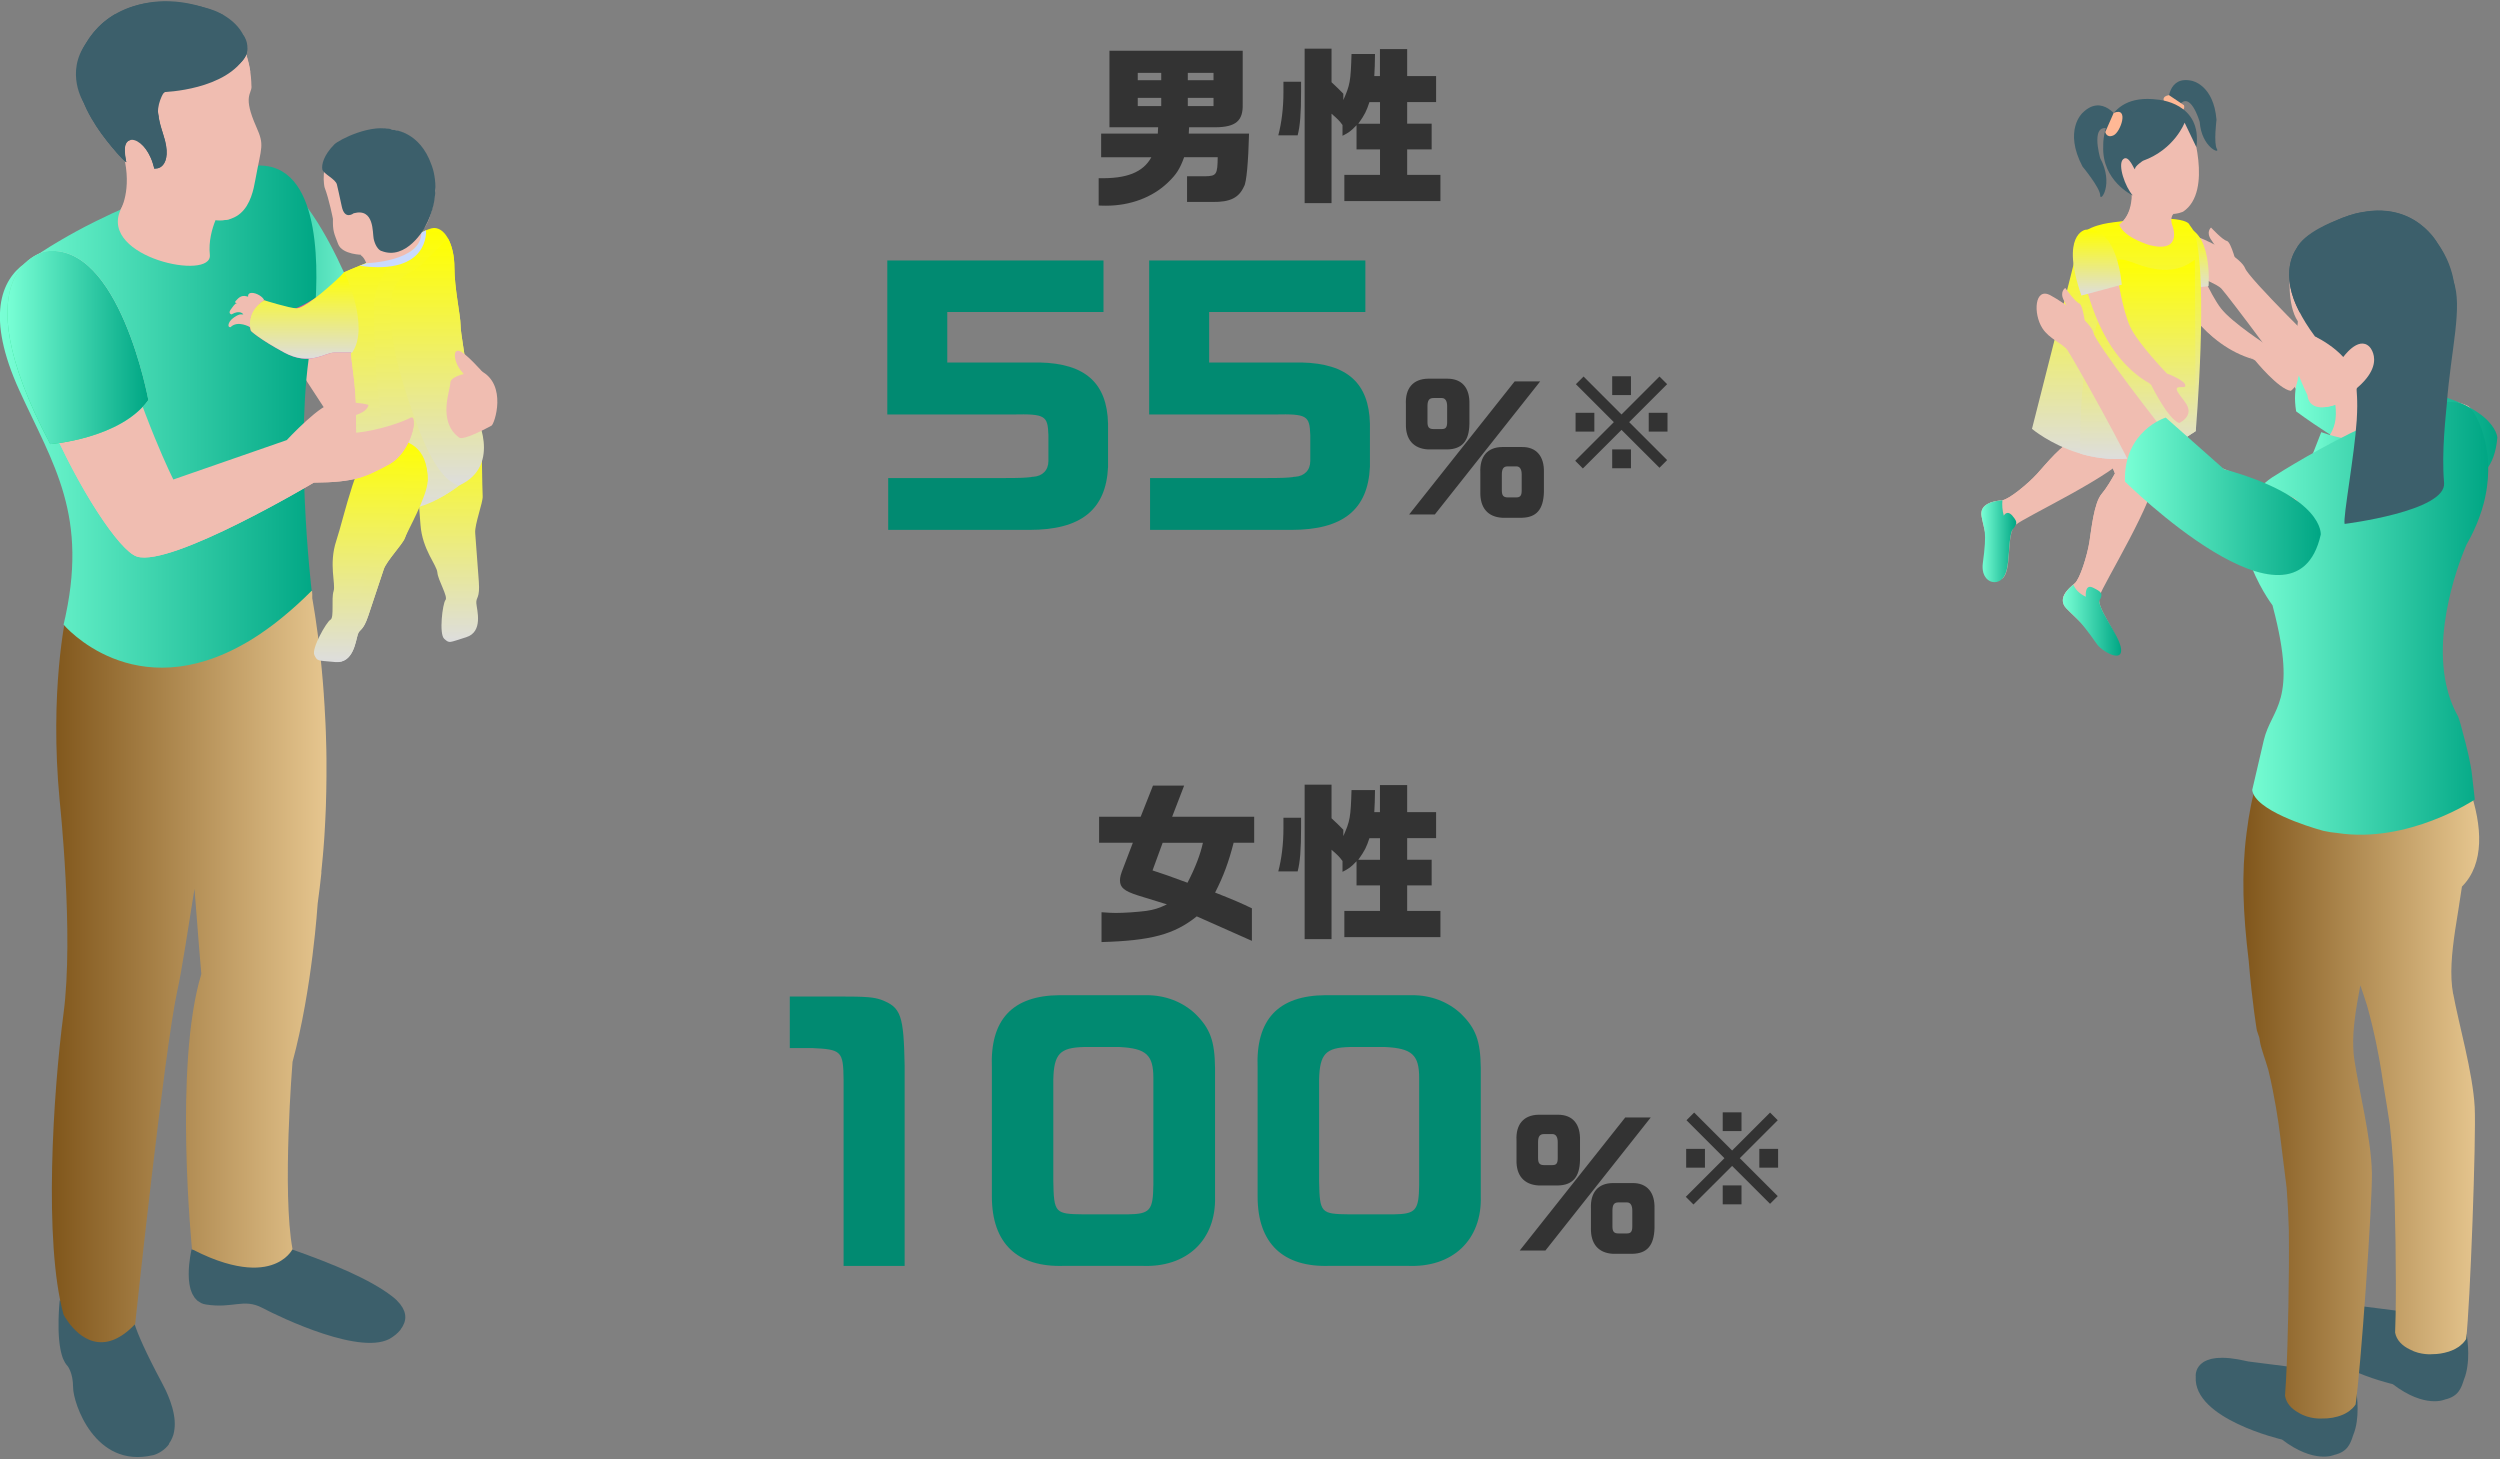 <?xml version="1.0" encoding="UTF-8"?><svg id="b" xmlns="http://www.w3.org/2000/svg" width="394" height="230" xmlns:xlink="http://www.w3.org/1999/xlink" viewBox="0 0 394 230"><rect x="0" y="0" width="394" height="230" fill="#808080" stroke="none"/><defs><style>.ak{fill:url(#v);}.ak,.al,.am,.an,.ao{fill-rule:evenodd;}.ak,.al,.am,.an,.ao,.ap,.aq,.ar,.as,.at,.au,.av,.aw,.ax,.ay,.az,.ba,.bb,.bc,.bd,.be,.bf,.bg,.bh,.bi,.bj,.bk,.bl,.bm,.bn,.bo,.bp,.bq,.br,.bs,.bt,.bu,.bv,.bw,.bx,.by,.bz,.ca{stroke-width:0px;}.al{fill:url(#m);}.am{fill:url(#d);}.an,.ap{fill:#3c5f6b;}.ao,.at{fill:#f0bdb1;}.aq{fill:#c9daff;}.ar{fill:#d550a4;}.as{fill:#333;}.au{fill:#ffb895;}.av{fill:#018a71;}.aw{fill:url(#ah);}.ax{fill:url(#ag);}.ay{fill:url(#aa);}.az{fill:url(#af);}.ba{fill:url(#ae);}.bb{fill:url(#ab);}.bc{fill:url(#aj);}.bd{fill:url(#ai);}.be{fill:url(#ad);}.bf{fill:url(#ac);}.bg{fill:url(#c);}.bh{fill:url(#e);}.bi{fill:url(#y);}.bj{fill:url(#z);}.bk{fill:url(#x);}.bl{fill:url(#w);}.bm{fill:url(#u);}.bn{fill:url(#t);}.bo{fill:url(#f);}.bp{fill:url(#s);}.bq{fill:url(#j);}.br{fill:url(#q);}.bs{fill:url(#r);}.bt{fill:url(#i);}.bu{fill:url(#h);}.bv{fill:url(#g);}.bw{fill:url(#o);}.bx{fill:url(#p);}.by{fill:url(#k);}.bz{fill:url(#n);}.ca{fill:url(#l);}</style><linearGradient id="c" x1="33.11" y1="41.77" x2="56.6" y2="41.77" gradientUnits="userSpaceOnUse"><stop offset="0" stop-color="#00a583"/><stop offset="1" stop-color="#72f4cf"/></linearGradient><linearGradient id="d" x1="8.1" y1="150.98" x2="51.44" y2="150.98" gradientUnits="userSpaceOnUse"><stop offset="0" stop-color="#80561b"/><stop offset="1" stop-color="#e6c68f"/></linearGradient><linearGradient id="e" x1="0" y1="65.66" x2="49.88" y2="65.66" gradientUnits="userSpaceOnUse"><stop offset="0" stop-color="#79ffd5"/><stop offset="1" stop-color="#00a684"/></linearGradient><linearGradient id="f" x1="70.97" y1="64.72" x2="70.97" y2="101.16" gradientUnits="userSpaceOnUse"><stop offset="0" stop-color="#ff0"/><stop offset="1" stop-color="#ddd"/></linearGradient><linearGradient id="g" x1="64.21" y1="35.93" x2="64.21" y2="80.05" xlink:href="#f"/><linearGradient id="h" x1="62.87" y1="36.64" x2="62.87" y2="80.26" xlink:href="#f"/><linearGradient id="i" x1="68.92" y1="37.56" x2="68.92" y2="76.51" xlink:href="#f"/><linearGradient id="j" x1="58.44" y1="68.94" x2="58.44" y2="104.34" xlink:href="#f"/><linearGradient id="k" x1="60.16" y1="69.1" x2="60.16" y2="104.33" xlink:href="#f"/><linearGradient id="l" x1="47.94" y1="42.9" x2="47.94" y2="56.53" xlink:href="#f"/><linearGradient id="m" x1="-1336.41" y1="47.71" x2="-1354.61" y2="59.09" gradientTransform="translate(1358)" gradientUnits="userSpaceOnUse"><stop offset="0" stop-color="#fff"/><stop offset="1" stop-color="#1ed77f"/></linearGradient><linearGradient id="n" x1="1.17" y1="54.77" x2="23.38" y2="54.77" xlink:href="#e"/><linearGradient id="o" x1="361.7" y1="65.12" x2="393.58" y2="65.12" xlink:href="#e"/><linearGradient id="p" x1="344.56" y1="35.69" x2="344.56" y2="45.85" xlink:href="#f"/><linearGradient id="q" x1="333.57" y1="34.45" x2="333.57" y2="72.34" xlink:href="#f"/><linearGradient id="r" x1="336.94" y1="40.89" x2="336.94" y2="72.34" xlink:href="#f"/><linearGradient id="s" x1="312.27" y1="85.29" x2="317.78" y2="85.29" xlink:href="#e"/><linearGradient id="t" x1="325.1" y1="97.73" x2="334.3" y2="97.73" xlink:href="#e"/><linearGradient id="u" x1="330.53" y1="36.18" x2="330.53" y2="46.58" xlink:href="#f"/><linearGradient id="v" x1="353.55" y1="165.21" x2="390.72" y2="165.21" xlink:href="#d"/><linearGradient id="w" x1="363.85" y1="69.74" x2="383.03" y2="69.74" xlink:href="#e"/><linearGradient id="x" x1="366.08" y1="130.94" x2="366.26" y2="130.94" xlink:href="#e"/><linearGradient id="y" x1="368.31" y1="131.01" x2="368.35" y2="131.01" xlink:href="#e"/><linearGradient id="z" x1="368.35" y1="130.76" x2="368.39" y2="130.76" xlink:href="#e"/><linearGradient id="aa" x1="368.3" y1="131.18" x2="368.31" y2="131.18" xlink:href="#e"/><linearGradient id="ab" x1="368.3" y1="131.24" x2="368.3" y2="131.24" xlink:href="#e"/><linearGradient id="ac" x1="368.39" y1="130.4" x2="368.46" y2="130.4" xlink:href="#e"/><linearGradient id="ad" x1="368.72" y1="127.94" x2="368.84" y2="127.94" xlink:href="#e"/><linearGradient id="ae" x1="368.84" y1="127.46" x2="368.86" y2="127.46" xlink:href="#e"/><linearGradient id="af" x1="353.64" y1="97.44" x2="392.15" y2="97.44" xlink:href="#e"/><linearGradient id="ag" x1="368.46" y1="129.95" x2="368.52" y2="129.95" xlink:href="#e"/><linearGradient id="ah" x1="368.65" y1="128.57" x2="368.72" y2="128.57" xlink:href="#e"/><linearGradient id="ai" x1="368.52" y1="129.27" x2="368.65" y2="129.27" xlink:href="#e"/><linearGradient id="aj" x1="334.88" y1="78.22" x2="365.75" y2="78.22" xlink:href="#e"/></defs><polygon class="at" points="52.93 44.2 64.69 65.84 56.83 73.09 43.76 53.05 52.93 44.2"/><path class="bg" d="M37.17,27.35s-13.28,3.38,8.2,29.55c0,0,7.87-.97,11.24-8.06,0,0-9.34-26.82-19.43-21.49Z"/><path class="ap" d="M63.17,209.47c.08-.1.15-.21.22-.32.03-.05.06-.1.09-.16.07-.12.13-.25.18-.38.02-.05.04-.09.06-.14.06-.18.11-.37.14-.57,0,0,0-.01,0-.02,0,0,0,0,0,0,.05-.39,0-.81-.16-1.26,0,0,0,0,0,0-.01-.04-.04-.08-.06-.12-.05-.13-.11-.26-.18-.39-.04-.07-.09-.14-.14-.21-.08-.13-.16-.25-.26-.38-.06-.08-.15-.16-.22-.24-.11-.12-.21-.25-.34-.38-.22-.21-.46-.42-.74-.63-3.44-2.64-9.11-5.02-15.71-7.35h-15.86s-.45,1.85-.45,3.85c0,0,0,0,0,0,0,.01,0,.03,0,.04,0,.2,0,.41.02.61,0,.07,0,.15.01.22.01.18.04.35.06.52.01.1.02.19.04.29.02.15.06.29.09.43.03.11.05.23.08.33.04.12.08.23.13.35.04.12.08.24.14.35.05.1.11.18.16.27.07.11.13.23.2.33.06.08.14.14.2.22.09.1.17.2.27.28.09.07.19.12.29.18.1.06.2.14.31.19.22.1.46.17.73.21,4.24.67,5.92-1.01,8.85.52,2.92,1.54,15.99,7.8,20.45,4.66,0,0,.03-.02.06-.04.01,0,.02-.02.04-.03.04-.03.09-.06.14-.1.03-.02.05-.04.08-.06.06-.05.13-.1.21-.16.03-.02.06-.05.09-.07.11-.09.22-.19.34-.31,0,0,.01-.01.02-.02.11-.11.21-.23.32-.35.03-.04.06-.08.09-.12Z"/><path class="ap" d="M26.65,227.48s.02-.03.03-.04c.08-.12.16-.24.24-.37,0,0,0,0,0,0,.15-.27.28-.58.39-.91,0-.02.01-.05.02-.07.04-.15.08-.31.11-.47,0-.01,0-.02,0-.04,0,0,0,0,0,0,.19-.99.14-2.23-.3-3.79,0,0,0,0,0,0,0-.02-.01-.04-.02-.05-.07-.23-.14-.46-.22-.7-.03-.08-.06-.16-.08-.24-.07-.2-.15-.41-.24-.62-.04-.09-.07-.18-.11-.28-.1-.23-.2-.46-.31-.7-.04-.08-.07-.15-.11-.23-.16-.32-.32-.66-.51-1-5.28-9.88-4.6-10.87-4.6-10.87l-1.4-.26h0s-10.13-1.89-10.13-1.89c0,0-.14,1.29-.18,2.98,0,.06,0,.12,0,.18,0,.46,0,.94,0,1.44,0,.11,0,.22.01.34,0,.13.01.26.02.4.01.21.02.42.04.63,0,.11.02.22.03.34.01.15.03.29.05.44.01.11.03.21.04.32.03.22.07.44.11.65.01.07.03.13.04.2.04.17.07.33.12.49.02.08.04.15.06.22.06.2.12.4.2.58.01.03.02.05.04.08.07.16.14.31.23.46.03.05.05.09.08.13.1.16.2.3.32.42,0,0,.9,1.02.9,3.42s3.41,12.79,12.52,10.68c0,0,.01,0,.03,0,0,0,0,0,.01,0,.02,0,.04-.01.07-.02,0,0,.01,0,.02,0,.12-.03.31-.1.54-.2,0,0,0,0,.01,0,.24-.11.52-.25.81-.46,0,0,0,0,0,0,.09-.07.19-.14.28-.21,0,0,0,0,.01,0,.2-.16.39-.35.58-.56,0,0,0,0,0,0,.09-.1.17-.21.25-.32Z"/><path class="am" d="M50.63,137.49c.03-.3.06-.6.09-.9.05-.52.1-1.05.15-1.57.03-.3.05-.61.08-.91.04-.51.08-1.03.12-1.54.02-.29.04-.59.06-.88.03-.53.07-1.06.09-1.59.01-.25.03-.51.04-.76.03-.6.05-1.2.08-1.8,0-.17.02-.35.02-.52.05-1.55.08-3.07.09-4.56,0-.19,0-.38,0-.57,0-.54,0-1.08,0-1.61,0-.23,0-.47,0-.7,0-.49-.01-.97-.02-1.45,0-.24-.01-.48-.02-.72-.01-.47-.03-.94-.04-1.4,0-.22-.01-.45-.02-.67-.02-.49-.04-.96-.06-1.44,0-.18-.02-.37-.03-.55-.03-.57-.06-1.12-.09-1.68,0-.08,0-.17-.01-.26-.04-.65-.08-1.29-.13-1.92,0-.03,0-.06,0-.08-.04-.58-.09-1.15-.13-1.71-.01-.16-.03-.32-.04-.48-.04-.42-.07-.83-.11-1.24-.02-.19-.04-.38-.05-.57-.04-.37-.07-.73-.11-1.09-.02-.19-.04-.38-.06-.57-.04-.35-.08-.68-.11-1.02-.02-.18-.04-.36-.06-.54-.04-.34-.08-.68-.12-1.01-.02-.15-.04-.31-.06-.46-.05-.38-.1-.75-.15-1.11-.01-.09-.02-.18-.04-.27-.06-.44-.12-.87-.18-1.29-.02-.12-.04-.24-.05-.36-.04-.28-.08-.56-.12-.82-.03-.17-.05-.33-.08-.49-.03-.2-.06-.41-.1-.6-.03-.17-.06-.34-.08-.5-.03-.17-.06-.33-.08-.49-.03-.17-.06-.34-.09-.5,0,0,0,0,0-.01.02-.4,0-.8-.03-1.17,0,0-.04.02-.08.03-.01,0-.03.01-.05.02-.01,0-.03.01-.04.02,0,0,0,0,0-.01-.33-1.78-.56-2.77-.56-2.77-2.44,2.56-5.13,4.34-7.69,5.59,0,0,0,0-.01,0-1.5.42-3.15.83-4.92,1.21-.03,0-.06.01-.1.02-.58.12-1.18.24-1.78.35,0,0,0,0,0,0-1.25.23-2.55.44-3.88.61,0,0,0,0,0,0-3.03.39-6.24.59-9.48.46h0c-.78-.03-1.56-.09-2.34-.16-.15-.01-.3-.03-.45-.04-1.55-.16-3.09-.4-4.61-.74-.17-.04-.34-.08-.51-.12-.76-.18-1.51-.38-2.26-.61,0,0-2.68,11.82-1.01,29.31,0,0,2.25,20.99.6,33.45-1.64,12.46-3.15,36.07,0,47.43,0,0,.01.02.02.05,0,0,0,0,.01.02.33.61,3.24,5.72,7.83,3.93.02,0,.03-.01.05-.02.38-.15.76-.35,1.16-.6.09-.05.17-.11.26-.17.09-.06.17-.12.26-.18.1-.08.21-.15.31-.24.08-.06.16-.13.24-.19.12-.1.24-.21.36-.32.07-.06.14-.12.21-.19.19-.18.39-.37.58-.57,0,0,4.59-43.27,6.67-52.68.7-3.15,1.56-9.01,2.68-15.92.52,6.98.98,12.24,1.06,13.23.01.12.02.19.02.19-4.38,14.32-1.47,43.38-1.47,43.38.46.24.9.45,1.33.65.1.05.2.09.3.14.33.15.66.3.98.43.11.04.21.09.31.13.31.13.61.24.91.35.09.03.19.07.28.1.29.1.57.2.85.28.07.02.15.05.22.07h0c2.67.8,4.71.88,6.26.61h0s0,0,0,0c2.94-.51,4.11-2.25,4.35-2.68,0,0,0,0,0,0,.03-.06.05-.09.05-.09-1.67-8.96,0-29.51,0-29.51,3.13-11.59,3.96-24.92,3.96-24.92.12-.84.22-1.67.32-2.5.03-.26.06-.51.09-.77.07-.57.13-1.14.19-1.71Z"/><path class="bh" d="M49.14,53.54s0-.06.02-.1c0-.03,0-.05.01-.09,0-.07.02-.15.03-.24,0-.02,0-.04,0-.07.02-.11.03-.23.05-.37,0-.01,0-.02,0-.03.56-4.24,2.34-21.42-4.76-25.61-.02-.01-.04-.03-.06-.04,0,0,0,0,0,0-1.28-.74-2.83-1.07-4.74-.82,0,0-15.57,3.08-30.34,11.81h0s0,0-.01,0c-.91.54-1.81,1.09-2.71,1.68-.03.02-.07.04-.1.07-.89.58-1.78,1.18-2.66,1.8-3.65,2.6-6.14,8.33-.82,20,5.32,11.67,11.06,19.72,6.97,36.91,0,0,11.08,13.2,28.89,2.78.01,0,.03-.02.04-.02.33-.19.65-.39.99-.6.06-.04.11-.07.17-.11.29-.18.58-.37.87-.57.09-.06.17-.12.26-.18.26-.18.52-.36.79-.55.11-.08.22-.16.33-.24.24-.18.49-.36.73-.54.13-.1.26-.19.38-.29.23-.18.46-.36.69-.55.14-.11.28-.22.42-.34.22-.18.45-.37.67-.56.15-.13.3-.25.46-.39.22-.19.44-.39.67-.59.15-.14.31-.27.46-.41.24-.21.47-.44.71-.66.14-.13.28-.26.43-.4.38-.36.76-.73,1.14-1.12,0,0-2.87-24.15,0-39.51,0,0,0-.02.01-.07Z"/><path class="at" d="M35.25,32.24s-2.61,3.71-2.18,7.92c.43,4.16-17.36.43-14.1-7.02,1.14-2.6,3.19-2.72-.89-13.31l17.17,12.41Z"/><path class="at" d="M33.2,34.34s-9.69-2.64-14.23-1.2c0,0,1.9-3.17.51-8.65,0,0-5.47-4.83-4.31-13.46,0,0,.8-7.77,8.51-8.68,0,0-10.9,18,9.52,31.99Z"/><path class="at" d="M39.64,13.63c.02,1.22-1.41,1.49.74,6.33,1.33,2.99.83,3.06-.14,8.39-.54,3.02-1.89,9.43-11.33,4.68,0,0-9.28-6.64-12.07-12.44-2.79-5.8-2.65-11.62,1.97-16.43,0,0,20.48-8.22,20.82,9.48Z"/><path class="ao" d="M39.45,11.26s-4.17,3.4-7.9,4.11c0,0-4.38,0-4.38,1.63,0,.71.94,5.21,2.13,6.4,1.19,1.19,3.52,5.56,3.52,6.41s1.38,4.63,3.67,4.63c0,0-5.76,2.4-14.2-6.98,0,0-6.87-6.86-6.87-8.24s8.51-6.22,10.86-7.22c2.36-1.01,12.15-4.82,12.15-4.82,0,0,.92,3.33,1.01,4.08Z"/><path class="ap" d="M38.95,7.7c.23,3.29-7.09,5.38-11.94,6.41-1.82.38-3.07,1.93-1.29,7.09s-1.27,5.92-1.5,4.99c-1.02-4.2-5.59-7.41-4.32-.62,0,0-10.23-9.47-7.14-17.13C14.79,3.43,20.87-2.08,32.92,1.37c2.1.6,5.76,2.6,6.03,6.33Z"/><path class="ap" d="M25.72,21.19c1.77,5.43-1.41,5.43-1.41,5.43-1-4.96-5.77-6.73-4.41-1.06,0,0-10.23-9.47-7.14-17.13.92-2.27,2.68-4.64,5.44-6.23-5.99,11.21,4.82,10.31,7.63,12.3-1.09.78-1.41,2.74-.11,6.68Z"/><path class="ap" d="M25,18.48s-2.26-1.82-2.26.51c0,0-1.86-1.03-1.86-3.22,0,0-1.65.26-1.65,2.57,0,0-2.06-1.75-1.5-3.78,0,0-1.76,1.87-1.76,3.92,0,0-2.4-3.08-1.87-5.08,0,0-.89.15-.89,2.8,0,0-3.06-4.71.42-9.48,0,0,.07,6.05,12.21,7.8,0,0-1.31,2.06-.84,3.97Z"/><path class="ap" d="M20.88,22.04s-4.49.06-5.89-2.46c0,0,3.54,5.13,4.91,5.98,0,0-1.15-3.52.98-3.52Z"/><path class="ap" d="M13.63,6.71s.34,6.47,12.21,7.8c0,0,9.97-.28,12.98-5.9,0,0,.63-1.55-.49-3.12,0,0,.02,2.68-1.66,3.44,0,0,.63-1.59,0-2.21,0,0-.93,2.48-3.03,3.29,0,0,.55-1.14-.44-2.13,0,0-1.27,3.54-5.12,4.44,0,0,1.2-1.08,1.2-2.31,0,0-3.24,2.91-5.8,2.24,0,0,2.08-1.01,2.08-2.24,0,0-4.2,1.83-6.67,0,0,0,1.25.17,2.49-1.07,0,0-6.5.68-7.76-2.21Z"/><path class="ap" d="M15.42,4.41s7.1-7.96,19.83-2.02c0,0-5.31-.72-7.13-.72s1.45,1.06,3.15,1.45c1.69.39-4.96-.28-7.22-.28s-6.23.76-3.44,1.19c2.79.42-4.72-.09-5.19.38Z"/><path class="bo" d="M67.33,67.98c1.26-1.74,6.81-6.63,8.56.49,0,0,.11,8.76.18,9.72.07.96-1.28,4.44-1.18,5.8.1,1.36.36,4.86.57,7.63.21,2.77-.46,2.42-.39,3.46.08,1.04,1.14,4.5-1.61,5.35-2.75.85-2.59,1-3.44.26-.87-.75-.26-5.62.19-6.13.44-.52-1.19-3.13-1.28-4.33-.09-1.2-2.37-3.59-2.66-7.52-.3-3.92-1.09-11.72,1.06-14.73Z"/><path class="bv" d="M54.28,42.9s1.6-.72,4.09-1.68c2.49-.97,8.28-5.29,10.04-5.29,1.87,0,3.2,2.88,3.2,6.17s.97,7.7.97,9.07.8,5.29.8,6.34.8,6.5.8,7.54c0,0,2.42,7.39-.91,10.72,0,0-6.9,6.43-13.69,3.53-3.36-1.43-3.46-9.43-3.46-14.17s-.8-7.87-.8-9.87-3.53-10.33-1.04-12.35Z"/><path class="ar" d="M54.45,43.21s3.93,8.27,1.04,12.36h-2.8c-1.53,0-3.86,2.17-7.88,0-4.01-2.17-5.26-3.41-5.26-3.41,0,0-1.48-3.09,2.05-4.85,0,0,3.21,1.44,4.25,1.44s5.34-2.29,8.59-5.54Z"/><path class="bu" d="M54.28,42.9c-2.49,2.02,1.04,10.35,1.04,12.35s.8,5.14.8,9.87.18,12.57,3.46,14.17c2.59,1.27,6.35,2.05,12.75-2.79-2.04-.19-7.39-1.19-8.92-2.21-4.07-2.7-4.47-19.61-4.47-26.12,0-4.8,4.9-9.44,7.46-11.54-2.49,1.26-6.18,3.86-8.04,4.58-2.49.96-4.09,1.68-4.09,1.68Z"/><path class="bt" d="M74.85,65.05c0-1.04-1.47-6.5-1.47-7.54s-.8-4.98-.8-6.34-.97-5.78-.97-9.07c0-1.76-.38-3.39-1.02-4.54-1.25,1.25-2.94,2.93-4.03,4.02-1.9,1.91-5.01,1.5-5.01,7.18s1.67,11.05,3.56,16.48c2.92,8.37,5.18,10.62,7.22,11.28.3-.27,0,0,0,0,7.02-3.15,2.52-11.46,2.52-11.46Z"/><path class="at" d="M57.72,41.48s-.25-.85-.86-1.26c-.62-.42,8.64-3.09,9.34-4.13,0,0,.1.58.48.84.39.26-2.37,5.29-8.97,4.55Z"/><path class="aq" d="M57.72,41.48s8.69-.21,8.69-4.84l.73-.35s.66,7.15-10.45,5.6l1.04-.41Z"/><path class="at" d="M57.13,40.16s-3.19,0-3.84-1.7c-.64-1.71-.86-1.99-.82-3.97,0,0-.58-3.03-1.32-4.97,0,0-.84-3.64,1.61-5.74,2.45-2.11,6.27-4.62,10.45-2.95,0,0,4.8,1.37,5.4,9.19,0,0-.5,5.11-2.2,6.37,0,0-4.55,3.32-9.29,3.77Z"/><path class="ap" d="M60.08,39.55c-.53-.22-.99-.98-1.19-1.92-.2-.94.13-4.9-3.15-4.02,0,0-1.42,1.15-1.88-1.09-.46-2.24-.58-2.56-.76-3.43-.18-.86-2.15-1.69-2.3-2.39-.15-.71.21-2.26,1.9-3.95.71-.7,5.87-3.42,9.4-2.27,0,0,4.08.26,5.9,5.5,0,0,1.97,4.48-1.09,9.94,0,0-2.87,5.22-6.82,3.62Z"/><path class="bq" d="M59.49,69.28c1.83-1.12,8.06.49,7.9,6.49,0,0-3.29,8.12-3.59,9.04-.31.91-2.89,3.61-3.32,4.9-.43,1.3-1.54,4.63-2.42,7.27-.87,2.63-1.35,2.05-1.69,3.04-.33.99-.67,4.59-3.54,4.32-2.87-.28-2.77-.08-3.28-1.09-.51-1.01,1.92-5.27,2.53-5.58.61-.31.11-3.34.49-4.49.38-1.14-.8-4.23.43-7.96,1.25-3.74,3.32-13.97,6.47-15.92Z"/><path class="by" d="M56.38,100c.33-.99.82-.41,1.69-3.04.88-2.63,1.99-5.97,2.42-7.27.43-1.29,3.01-3.99,3.32-4.9.3-.92,3.56-6.61,3.59-9.04.07-5.74-3.63-6.25-5.12-6.66,4.82,8.28-2.48,15.19-3.4,17.97-.98,2.96-2.5,9.1-4.41,12.39-.96,1.63-1.35,3.45-1.52,4.86,2.78.19,3.12-3.34,3.45-4.32Z"/><path class="ca" d="M54.28,42.9s4.09,8.58,1.21,12.67h-2.8c-1.53,0-3.86,2.17-7.88,0-4.01-2.17-5.26-3.41-5.26-3.41,0,0-1.16-3.09,2.05-4.85,0,0,4.09,1.28,5.13,1.28s4.29-2.44,7.55-5.68Z"/><path class="at" d="M39.41,51.56s-1.94-1.14-3.07,0c0,0-.53.09-.26-.63.26-.71,1.47-1.38,1.79-1.38h.48s-.48-.8-1.87,0c0,0-.56-.12-.15-.72.41-.6.62-.81.73-.92.11-.11.3-.1.3-.1,0,0-.51-.09-.2-.39.31-.31.77-.99,1.72-.72l.23.06s-.14-.6.59-.6,1.75.62,1.93,1.15c0,0-2.62,1.51-2.19,4.25Z"/><path class="at" d="M5.18,42.58s8.5-7.07,12.93,8.24c4.43,15.32,9.21,24.75,9.21,24.75l17.87-6.21s5.76-6.2,7.38-5.7c0,0,3.28-.53,5.49.15,0,0,.09,1.52-4.18,2.07,0,0-1,2.67,2.37,2.31,3.37-.36,7.11-1.64,8.44-2.35,1.33-.71.25,5.43-3.42,7.37-3.67,1.95-5.27,2.81-11.81,2.85,0,0-22.41,13.33-27.86,11.66-5.44-1.67-24.91-38.07-16.41-45.14Z"/><path class="at" d="M21.59,87.72c5.45,1.67,27.86-11.66,27.86-11.66,6.54-.05,8.14-.9,11.81-2.85,2.64-1.4,3.93-4.94,3.96-6.58-3.21,7.45-15.92,6.37-15.92,6.37,0,0-17.05,7.33-24.67,10.1-7.63,2.77-13.21-17.35-13.21-17.35l-3.7.44c4.51,10.55,11.05,20.65,13.86,21.52Z"/><path class="al" d="M7.21,39.62s-14.05,2.57.71,30.37c0,0,11.05-.82,15.46-6.94,0,0-4.55-24.99-16.17-23.44Z"/><path class="bz" d="M7.21,39.62s-14.05,2.57.71,30.37c0,0,11.05-.82,15.46-6.94,0,0-4.55-24.99-16.17-23.44Z"/><path class="at" d="M75.77,58.45s-4.8.47-4.8,1.88c0,1.21-2.06,6.02,1.36,8.62.72.55,4.61-1.6,5.12-1.86.51-.25,2.53-6.51-1.68-8.64Z"/><path class="at" d="M76.07,58.65s-2.78-3.17-3.73-3.36c-.94-.19-.73,1.27-.24,2.28.48,1.02,1.91,2.31,1.91,2.31l2.06-1.23Z"/><path class="at" d="M389.1,64.09s8.9,7.75-.46,11.87c0,0-21.53-5.78-24.04-10.36-2.51-4.58-13.61-19.14-14.47-20.07-.86-.93-3.07-1.34-4.38-2.89-1.79-2.1-2.09-6.32.56-5.32,2.65,1,6.93,3.39,7.53,4.98.61,1.59,12.27,13.16,14.87,15.44,2.6,2.28,19.38,5.34,20.38,6.34Z"/><path class="bw" d="M393.58,68.97s-.19-5.94-16.5-8.17l-10.19-6.82s-6.32,2.9-5.02,10.85c0,0,30.1,22.72,31.71,4.15Z"/><path class="at" d="M352.56,41.91s-.91-3.78-1.61-3.94c-.7-.16-2.49-2.11-2.49-2.11,0,0-.88.71.08,2.02.95,1.3,1.46,3,1.46,3l2.56,1.03Z"/><path class="at" d="M341.34,43.34s3.79,6.83,7.43,9.7c0,0,3.97,2.16,6.64,3.77,0,0,3.7,4.54,5.63,4.79,0,0,1.84-1.36.67-2.89-.58-.77-2.15-1.68-2.26-2.23-.12-.55,1.16-.39,1.21-.73.1-.87-3.27-1.28-3.27-1.28,0,0-5.63-3.61-7.39-5.9-1.76-2.3-3.76-7.26-3.76-7.26l-4.88,2.03Z"/><path class="at" d="M342.99,42.58l-1.99-.1c2.14,4.37,6.45,11.91,14.1,14.14,0,0-6.59-4.5-8.34-6.79-1.76-2.3-3.77-7.25-3.77-7.25Z"/><path class="at" d="M331.35,67.29s-2.72,1.56-4.51,2.08c-1.78.53-4.38,3.74-5.79,5.3-1.41,1.55-4.43,4.05-5.5,4.17-1.07.13-3.66.38-3.25,2.57.4,2.18,1.25,4.74,1.02,5.95-.22,1.2,1.58,5.34,2.64,3.35,1.06-2.01.24-6.76,1.74-8.02,1.49-1.27,15.97-7.99,18.1-11.42l-4.45-3.97Z"/><path class="at" d="M330.87,93.98c.55-1.87,8.98-15.43,8.87-19.47h-.01s.05-.07.05-.1c.23-1.26-1.62-9.94-1.62-9.94l-6.71,5.64,1.86,4.51c-.52.94-1.35,2.35-2.09,3.22-1.21,1.41-1.61,5.53-1.94,7.6-.33,2.07-1.48,5.81-2.31,6.5-.83.7-2.85,2.32-1.32,3.93,1.54,1.61,3.64,3.28,4.12,4.41.47,1.13,4.25,3.61,4.04,1.35-.22-2.26-3.5-5.78-2.94-7.66Z"/><path class="at" d="M333.32,74.62c-.52.94-1.35,2.35-2.09,3.22-1.21,1.41-1.61,5.53-1.94,7.6-.33,2.07-1.48,5.81-2.31,6.5-.52.44-1.52,1.25-1.8,2.19l2.26,1.05s1.6-3.95,2.61-7.38c1.02-3.43,2.81-7.04,4.98-9.84,2.17-2.8-.12-9.41-.12-9.41,0,0-.11-.47-.27-1.13l-3.18,2.68,1.86,4.51Z"/><path class="at" d="M321.05,74.67c-1.41,1.55-4.43,4.05-5.5,4.17-.5.06-1.33.15-2.03.45.18.88.32,1.53.32,1.53,0,0,6.56-2.96,8.9-4.51,2.34-1.55,7.49-7.78,7.49-7.78l.11-.7c-.96.51-2.41,1.22-3.51,1.55-1.78.53-4.38,3.74-5.79,5.3Z"/><path class="bx" d="M341.52,45.85l6.55-.75s.74-9.27-4.39-9.42c0,0-4.06.1-2.15,10.17Z"/><path class="br" d="M332.92,35.06s-4.64.46-5.12,2.56c-.48,2.11-7.56,29.97-7.56,29.97,0,0,11.25,9.53,23.91,1.58l1.9-1.23s2.03-23.69-.15-31.18c-.11-.38-.84-1.33-.84-1.33,0,0-.15-1.94-12.13-.38Z"/><path class="bs" d="M344.14,69.18l1.9-1.23-.13-27.03c-2.76,2.13-5.78,2-9.74.47-4.88-1.9-2.72,1.71-6.19,11.2-1.93,5.29-2.23,13.07-2.12,18.91,4.35,1.28,10.15,1.53,16.28-2.32Z"/><path class="bp" d="M317.19,81.32c-.91-1.06-1.39-.05-1.39-.05,0,0,0,0,0,0-.24-.83-.29-1.66-.22-2.44,0,0-.01,0-.02,0-.71.08-2.08.23-2.81.94,0,0-.02.02-.03.03-.11.11-.2.24-.28.38,0,.02-.02.04-.03.06-.07.14-.12.3-.14.48,0,.02,0,.04,0,.07-.02.19-.01.39.03.61.4,2.18.9,2.16.19,7.39-.03.24-.04.46-.03.67,0,.06,0,.11.01.17.01.16.03.32.07.46,0,.04.01.08.02.11.05.17.11.34.18.48.01.03.03.05.04.08.07.12.14.23.22.33.02.02.04.05.06.07.21.23.45.39.71.49.01,0,.03,0,.04.01.76.26,1.64-.04,2.13-.98.87-1.66.48-5.17,1.15-7.06.78-1.06.99-1.24.08-2.31Z"/><path class="bn" d="M334.29,102.31c-.11-1.11-1.1-2.72-1.99-4.28-.02-.03-.03-.06-.05-.09-.08-.14-.15-.27-.23-.4-.12-.22-.24-.44-.36-.65-.03-.06-.06-.11-.09-.16-.1-.2-.2-.39-.29-.58-.02-.04-.04-.08-.05-.12-.09-.21-.17-.41-.24-.61-.02-.05-.03-.09-.04-.14-.06-.2-.11-.39-.13-.56.75-1.19.35-1.45-.98-2.11-1.33-.66-1.12,1.44-1.12,1.44,0,0,0,0,0,0-1.14-.55-1.7-1.26-1.96-1.92-.62.52-1.56,1.39-1.65,2.35h0c0,.09,0,.17,0,.26,0,0,0,.01,0,.02,0,.08.02.17.04.25,0,0,0,.02,0,.02.02.08.05.17.09.25,0,.01,0,.02.01.03.04.09.09.17.15.26,0,0,0,.01.01.02.07.09.14.19.23.28,1.54,1.61,1.93,1.49,4.86,5.68.04.06.1.13.16.2,0,0,.01.01.02.02.06.06.12.13.19.19,0,0,.02.01.02.02.07.07.15.13.23.2.01,0,.02.02.04.03.08.06.16.13.24.19.02.01.04.03.06.04.08.06.16.11.24.17.03.02.06.04.08.05.07.05.15.09.22.13.04.02.08.05.12.07.06.03.12.07.19.1.05.03.1.05.16.08.05.02.09.04.14.06.06.03.13.05.19.08.03.01.06.02.09.03.08.03.15.05.23.07.01,0,.02,0,.03,0,.69.16,1.22-.03,1.13-.97Z"/><path class="at" d="M328.48,44.34s2.1,7.52,4.99,11.16c0,0,3.36,3.02,5.58,5.2,0,0,2.56,5.27,4.37,5.97,0,0,2.11-.9,1.32-2.67-.4-.88-1.7-2.13-1.69-2.69.01-.56,1.22-.1,1.34-.44.3-.83-2.88-2-2.88-2,0,0-4.65-4.81-5.83-7.45-1.18-2.64-1.99-7.92-1.99-7.92l-5.22.84Z"/><path class="at" d="M330.26,43.99l-1.92-.57c1.08,4.75,3.52,13.08,10.46,17.02,0,0-5.38-5.89-6.55-8.53-1.18-2.64-1.99-7.92-1.99-7.92Z"/><path class="bm" d="M328.02,46.58l6.37-1.71s-.63-9.28-5.73-8.66c0,0-4,.69-.63,10.37Z"/><path class="ap" d="M371.3,219.06l-9.18-3.5-7.77-.99c-.5-.12-.95-.21-1.39-.29-.12-.02-.23-.04-.34-.06-.37-.06-.72-.11-1.05-.15-.05,0-.11-.01-.16-.02-.37-.04-.71-.05-1.03-.06-.08,0-.16,0-.24,0-.26,0-.5.01-.72.03-.05,0-.11,0-.16.01-.26.03-.5.07-.72.12-.05.01-.09.02-.14.04-.18.05-.35.1-.5.16-.04.02-.08.03-.12.05-.18.07-.34.15-.48.24-.02.01-.04.03-.06.04-.12.08-.23.16-.33.25-.02.02-.05.04-.07.06-.22.2-.38.42-.49.63,0,.02-.02.03-.03.05-.06.11-.11.22-.14.32,0,0,0,0,0,0-.19.54-.13.98-.13.98-.42,6.68,13.59,9.9,13.59,9.9,5.13,3.9,8.24,2.42,8.24,2.42,2.1-.48,2.54-1.75,2.98-3.11.14-.32.25-.66.34-1.01,0,0,0,0,0,0,0,0,0,0,0,0,.74-2.81.11-6.12.11-6.12Z"/><path class="ap" d="M388.74,210.3l-8.89-3.39-.28-.11-7.77-.99c-.5-.12-.95-.21-1.39-.29-.12-.02-.24-.04-.35-.06-.36-.06-.71-.11-1.03-.14-.06,0-.12-.02-.18-.02-.36-.03-.7-.05-1.01-.05-.09,0-.17,0-.26,0-.24,0-.47.01-.69.03-.06,0-.13,0-.19.02-.25.03-.49.07-.7.12-.06.01-.12.03-.17.05-.16.04-.31.09-.46.14-.05.02-.1.04-.15.06-.17.07-.32.15-.46.23-.03.02-.06.04-.09.06-.11.07-.2.14-.29.22-.03.03-.07.06-.1.09-.1.09-.19.19-.27.29-.01.02-.02.03-.03.05-.06.09-.12.18-.17.26-.02.03-.03.06-.05.09-.05.09-.08.18-.12.27,0,0,0,.02-.01.03,0,0,0,0,0,0,0,0,0,0,0,0-.19.54-.13.98-.13.98-.42,6.68,13.59,9.9,13.59,9.9,5.12,3.9,8.24,2.42,8.24,2.42,2.1-.48,2.55-1.75,2.98-3.12.13-.32.25-.65.33-1,0,0,0,0,0,0,0,0,0,0,0,0,.73-2.81.1-6.12.1-6.12Z"/><path class="ak" d="M386.61,156.63c-.54-2.98-.23-6.31.34-10.16.31-1.99.68-4.19,1.05-6.74,3.61-3.61,3.2-9.59,1.23-15.33-1.08-6.62-3.62-13.55-7.04-16.68l-9.6-.89c-2.26,4.98-3.21,7.2-3.84,12.12l-10.06-2.27c-2.84,5.72-3.75,7.72-4.64,14.67h0s0,0,0,0c0,0,0,0,0,0-.82,6.44-.56,12.51.35,20.11.54,6.57,1.28,10.93,1.28,10.93.14.39.27.79.4,1.19.03.17.05.33.08.51.17,1.16.88,2.93,1.34,4.57,1.02,4.26,1.57,8.1,1.8,9.92.24,2.18.62,4.79,1.08,8.67.16,2.1.27,4.3.34,6.54.09,6.9-.12,17.59-.44,23.65-.09,1.59-.16,2.52-.16,2.52,0,0,0,0,0,0,.18,1.17,1,2.07,2.13,2.68,1.71,1.07,3.64.92,3.64.92h0c1.17.03,2.34-.17,3.33-.6.02,0,.03-.01.05-.02.23-.1.45-.22.66-.35.04-.02.08-.04.12-.07.18-.12.35-.26.51-.41.05-.04.1-.08.15-.12.2-.19.38-.4.53-.64.79-5.17,2.66-31.77,2.57-36.51-.1-5.44-2.1-13.26-2.78-17.92-.09-.61-.14-1.25-.16-1.93-.1-2.88.43-6.07,1.12-9.7.33.95.72,2.11,1.07,3.23,1.21,4.33,1.91,8.27,2.21,10.14.31,2.18.79,4.77,1.37,8.65.23,2.11.42,4.32.56,6.56.32,6.79.46,17.26.35,23.36-.04,1.75-.08,2.79-.08,2.79h0c.22,1.2,1.13,2.09,2.33,2.66,1.72.94,3.56.74,3.56.74h0c.86,0,1.72-.14,2.51-.39h0s.02,0,.03,0c.26-.09.51-.19.76-.3.02-.01.05-.02.08-.03.22-.11.43-.24.64-.37.04-.03.09-.05.13-.08.17-.12.33-.27.48-.41.05-.05.11-.09.16-.14.19-.2.36-.42.51-.65.63-5.19,1.6-31.84,1.35-36.58-.29-5.43-2.54-13.18-3.38-17.82Z"/><path class="at" d="M360.9,42.88s-.52,5.15,1.24,7.76c0,0-.09,1.87-.52,2.59-.43.72-1.15,2.4,2.04,9.08,0,0,.09,4.48,8.01-.38,7.93-4.86,10.41-7.37,10.34-10.63-.06-3.26-.54-8.77-1.8-10.98-1.25-2.21-4.4-3.82-6.34-4.18-1.94-.37-5.78-.21-8.12,1.02-2.34,1.24-4.8,3.36-4.87,5.73Z"/><path class="ao" d="M381.86,69.07c.64,3.85-12.06,6.93-15.62,3.39-.31-4.51,2.85-3.5,1.6-10.08l9.53-5.82,2.91-.99c-1.39,5.62-.61,8.43,1.58,13.5Z"/><path class="at" d="M361.77,39.8s-1.07,5.1,3.35,14.23c0,0,5.44,7.56.17,10.08,0,0,2.86.71,6.75-2.7l4.73-7.34s-6.18-17.99-15-14.27Z"/><path class="bl" d="M365.83,68.11l-1.97,5.04s7.4,4.89,17.3-1.44c1.57-1,3.72-5.04-1-7.17,0,0-1.97,7.92-14.33,3.57Z"/><path class="bk" d="M366.17,130.93c-.32-.03.32.05,0,0h0Z"/><path class="bi" d="M368.31,131.14c.01-.09.03-.17.04-.26-.02.11-.03.2-.04.26Z"/><path class="bj" d="M368.35,130.88c.01-.07.02-.15.03-.24-.01.08-.02.16-.03.24Z"/><path class="ay" d="M368.3,131.22s0-.05.01-.08c0,.03,0,.05-.01.08Z"/><path class="bb" d="M368.3,131.27s0-.03,0-.05c0,.03,0,.05,0,.05Z"/><path class="bf" d="M368.39,130.64c.02-.17.05-.32.07-.48-.03.17-.05.33-.07.48Z"/><path class="be" d="M368.72,128.33c.06-.39.09-.64.11-.79-.02.17-.07.45-.11.79Z"/><path class="ba" d="M368.84,127.54c.03-.2.03-.23,0,0h0Z"/><path class="az" d="M389.62,122.4h0c-.19-2.05-.95-5.02-1.52-7.09-.48-1.92-.7-2.39-.7-2.39-.91-1.6-1.52-3.32-1.9-5.1-2.16-10.13,3.23-22,3.23-22,.21-.37.41-.74.6-1.1.04-.07.07-.15.11-.22.15-.29.29-.57.42-.86.04-.09.08-.18.12-.27.12-.26.24-.53.35-.79.04-.09.08-.19.11-.28.1-.25.2-.5.29-.75.04-.1.07-.19.1-.29.09-.24.17-.49.25-.73.03-.09.06-.19.09-.28.07-.24.14-.47.2-.7.03-.09.05-.19.08-.28.06-.23.11-.45.16-.68.02-.09.04-.19.06-.28.05-.22.09-.43.13-.65.02-.1.04-.19.05-.29.03-.19.06-.38.09-.57,1.02-7.21-2.08-11.8-2.08-11.8-4.9-6.67-29.28,8.65-31.71,10.2-.13.09-.21.14-.21.14-9.79,6.87.21,20.06.21,20.06.03.12.06.24.09.36,3.94,15.01-.22,15.7-1.46,20.88,0,.02,0,.03-.01.05-1.17,4.97-1.82,7.81-1.82,7.81.4,3.21,9.01,5.82,10.86,6.34.22.06.36.1.36.1.73.17,1.46.28,2.18.34,11.18,1.73,21.68-5.27,21.68-5.27l-.41-3.61h0Z"/><path class="ax" d="M368.46,130.16c.02-.14.04-.28.06-.43-.02.13-.04.28-.06.43Z"/><path class="aw" d="M368.65,128.81c.02-.17.05-.33.07-.48-.02.14-.04.3-.07.48Z"/><path class="bd" d="M368.52,129.73c.05-.35.1-.66.13-.92-.04.3-.09.62-.13.92Z"/><path class="an" d="M364.3,36.85s-8.3,4.32.55,16.19c0,0,6.66,3.01,6.57,8.15h0c-.09.39.22,1.5,0,5.04-.36,5.63-2.17,15.23-1.91,16.34,0,0,16.07-1.99,15.68-6.47-.43-4.9.29-10.68.43-12.45.63-8.51,2.57-15.31,1.02-19.43,0,0-2.4-12.92-14.36-10.76,0,0-2.8.15-7.98,3.39h0Z"/><path class="at" d="M364.85,53.04l4.36,3.35s2.43-3.53,4.22-1.74c0,0,3.75,3.79-5.7,9l-.49-5.31-2.39-5.31Z"/><path class="ap" d="M361.85,39.29s-2.83,3.84.67,10.08c0,0-.68-7.36,1.15-9.2,0,0,1.94,3.8,1.18,8.4,0,0,1.04-7.83,1.91-8.7,0,0,1.5,5.58.75,9.49,0,0,3.57-6,3.57-10.08,0,0,2.58,2.99,1.86,6.82,0,0,1.91-3.9,1.91-6.82,0,0,4.25,5.11,2.98,10.77,0,0,2.45-5.31,1.68-10.75,0,0,4.02,8.01,1.49,14.51,0,0,2.53-3.79,2.53-10.66,0,0,2.17,5.33.63,13.47,0,0,6.23-9.65,0-18.29,0,0-4.59-8.62-16.03-3.57,0,0-5.08,1.83-6.27,4.52Z"/><path class="at" d="M361.96,78.82s7.77,8.87-2.06,11.7c0,0-20.55-8.62-22.43-13.5-1.87-4.88-10.91-20.8-11.64-21.84-.73-1.04-2.86-1.74-3.95-3.45-1.49-2.32-1.22-6.54,1.27-5.19,2.49,1.35,6.41,4.29,6.8,5.95.39,1.66,10.39,14.69,12.66,17.3,2.27,2.61,18.49,7.9,19.34,9.03Z"/><path class="bc" d="M365.75,84.26s.61-5.91-15.25-10.32l-9.18-8.13s-6.65,2.03-6.43,10.08c0,0,26.77,26.56,30.86,8.37Z"/><path class="at" d="M328.74,51.93s-.39-3.86-1.06-4.12c-.67-.25-2.19-2.43-2.19-2.43,0,0-.97.59-.2,2.01.77,1.42,1.04,3.17,1.04,3.17l2.4,1.36Z"/><path class="ap" d="M341.7,16.16s-.08-4.28,3.72-3.43c0,0,3.45.59,3.9,6.15,0,0-.47,3.75.07,4.61.54.86-2.42-.27-2.72-4.28,0,0-1.55-5.4-3.43-2.33l-1.55-.72Z"/><path class="au" d="M341.84,15l2.35,1.58s.32.85-.72.98c-1.04.14-3.93-2.17-1.63-2.57Z"/><path class="at" d="M345.23,19.57s3.65,10.55-1.16,13.78c0,0-3.57,1.85-7.94-2.53,0,0-3.38-2.43-2.84-4.83.54-2.39,8.27-11.18,11.93-6.43Z"/><path class="at" d="M339.88,20.47s-2.13,10.27,2.64,13.27c0,0-.66.58-.09,1.99,0,0,1.51,4.14-3.56,2.93,0,0-4.05-1.12-4.88-3.24,0,0,1.92-1.18,1.98-4.72,0,0-4.48-4.59-1.35-6.31,0,0,.67-2.38,2.58.3,0,0-.01-2.99,2.69-4.21Z"/><path class="at" d="M335.97,30.7s1.93,2.19,6.56,3.04c0,0-3.96-.58-8.53,1.68,0,0,2.28-1.71,1.98-4.72Z"/><path class="ap" d="M344.29,19.34s-1.57,4.2-6.56,6c0,0-1.24.8-1.26,1.28-.02.48-.92-2.38-1.86-1.53-.93.85.34,4.43,1.52,5.72,0,0-4.91-2.3-4.66-7.79,0,0-.38-8.48,8.58-7.32,0,0,7.06.43,6.1,7.5l-1.86-3.88Z"/><path class="ap" d="M333.96,18.85s-2.57-4.24-5.76-1.05c0,0-3.01,2.71,0,8.44,0,0,2.79,3.37,2.79,4.55s2.2-1.76,0-5.87c0,0-1.83-6.24,1.91-4.4l1.07-1.67Z"/><path class="au" d="M333.11,17.81l-1.32,3s.21,1.03,1.32.51c1.1-.51,2.49-4.56,0-3.52Z"/><path class="as" d="M173.16,28.08c4.4.11,6.99-.92,8.29-3.29h-7.91v-3.73h8.93l.05-1h-7.67V8h21v8.39c.08,2.65-1.08,3.64-4.29,3.67h-4.16l-.05,1h9.5c-.11,4.43-.41,7.75-.78,8.29-.81,1.83-2.19,2.51-4.97,2.48h-4.02v-4.05h2.86c1.78-.03,1.94-.27,1.97-3h-5.29c-.67,1.83-1.21,2.7-2.54,3.97-2.43,2.35-5.94,3.67-9.77,3.67-.27,0-.65,0-1.16-.03v-4.32ZM183.01,12.64v-1.16h-3.7v1.16h3.7ZM183.01,16.72v-1.3h-3.7v1.3h3.7ZM191.25,12.64v-1.16h-4.05v1.16h4.05ZM191.25,16.72v-1.3h-4.05v1.3h4.05Z"/><path class="as" d="M205.05,12.88v1.51c0,3.59-.16,5.48-.54,6.94h-3.05c.51-1.94.81-4.27.81-6.78v-1.67h2.78ZM209.85,7.67v5.29c.92.84,1.16,1.11,1.86,1.81v1c1.05-2.38,1.16-2.92,1.29-7.26h3.7c-.03,1.81-.03,2.16-.11,3.48h.89v-4.26h4.29v4.26h4.56v4.1h-4.56v3.4h3.86v4.05h-3.86v4.02h5.24v4.13h-15.14v-4.13h5.62v-4.02h-3.7v-3.81c-.84.89-1.19,1.16-2.21,1.67v-1.7c-.51-.7-.76-.94-1.73-1.78v14.09h-4.24V7.67h4.24ZM217.49,19.5v-3.4h-1.67c-.46,1.4-.73,1.97-1.75,3.4h3.43Z"/><path class="av" d="M139.83,41.05h34.08v8.12h-24.62v7.96h14.58c7.19.16,10.6,3.26,10.76,9.62v6.83c-.31,6.77-4.29,9.93-12.36,9.93h-22.29v-8.17h18.31c2.64,0,3.36-.05,4.19-.15l.21-.05h.16c1.45-.1,2.38-1.03,2.38-2.48v-4.08c-.1-3.1-.52-3.36-5.58-3.26h-19.81v-24.25Z"/><path class="av" d="M181.1,41.05h34.08v8.12h-24.62v7.96h14.58c7.19.16,10.6,3.26,10.76,9.62v6.83c-.31,6.77-4.29,9.93-12.36,9.93h-22.29v-8.17h18.31c2.64,0,3.36-.05,4.19-.15l.21-.05h.16c1.45-.1,2.38-1.03,2.38-2.48v-4.08c-.1-3.1-.52-3.36-5.58-3.26h-19.81v-24.25Z"/><path class="as" d="M228.1,59.68c2.32,0,3.56,1.46,3.48,4.05v3.08c-.05,2.7-1.16,3.97-3.48,4.02h-3.05c-2.29-.13-3.54-1.57-3.48-4.02v-3.08c-.13-2.54,1.13-4,3.48-4.05h3.05ZM238.71,60.11h4.02l-16.6,20.97h-4.05l16.63-20.97ZM225.91,62.73c-.67,0-.94.38-.94,1.27v2.51c0,.81.24,1.11.94,1.11h1.32c.62,0,.84-.27.84-1.11v-2.51c0-.81-.3-1.27-.84-1.27h-1.32ZM239.84,70.45c2.29-.03,3.56,1.46,3.48,4.02v3.08c-.08,2.73-1.16,4-3.48,4.05h-3.08c-2.29-.13-3.51-1.57-3.46-4.05v-3.08c-.11-2.54,1.13-4,3.46-4.02h3.08ZM237.63,73.5c-.67,0-.94.35-.94,1.3v2.48c0,.81.24,1.11.94,1.11h1.35c.62,0,.84-.3.84-1.11v-2.48c0-.86-.3-1.3-.84-1.3h-1.35Z"/><path class="as" d="M249.57,59.34l5.98,5.98,5.98-5.98,1.21,1.21-5.98,5.98,5.98,5.98-1.21,1.21-5.98-5.97-6.09,6.08-1.21-1.21,6.09-6.09-5.98-5.98,1.21-1.21ZM248.31,65.06h2.96v2.96h-2.96v-2.96ZM257.04,59.3v2.96h-2.96v-2.96h2.96ZM254.08,70.82h2.96v2.98h-2.96v-2.98ZM259.84,65.06h2.96v2.96h-2.96v-2.96Z"/><path class="as" d="M173.24,128.72h6.53l1.94-4.91h4.91l-1.89,4.91h12.93v4.1h-3.24c-.78,3.02-1.57,5.21-2.92,7.85,3.13,1.24,4,1.62,5.8,2.48v5.13l-8.69-3.86c-3.56,2.86-7.23,3.83-15.01,4.05v-4.7c.97.08,1.81.11,2.24.11,1.32,0,3.29-.13,4.8-.32,1.27-.19,1.97-.41,3.27-1.03l-4.54-1.4c-2.19-.7-2.86-1.24-2.86-2.38,0-.51.11-.95.57-2.11l1.46-3.83h-5.32v-4.1ZM183.23,132.83l-1.59,4.35c1.89.62,2.54.84,5.51,1.94,1.21-2.32,2.02-4.43,2.43-6.29h-6.34Z"/><path class="as" d="M205.05,128.88v1.51c0,3.59-.16,5.48-.54,6.94h-3.05c.51-1.94.81-4.27.81-6.78v-1.67h2.78ZM209.85,123.67v5.29c.92.84,1.16,1.11,1.86,1.81v1c1.05-2.38,1.16-2.92,1.29-7.26h3.7c-.03,1.81-.03,2.16-.11,3.48h.89v-4.26h4.29v4.26h4.56v4.1h-4.56v3.4h3.86v4.05h-3.86v4.02h5.24v4.13h-15.14v-4.13h5.62v-4.02h-3.7v-3.81c-.84.89-1.19,1.16-2.21,1.67v-1.7c-.51-.7-.76-.94-1.73-1.78v14.09h-4.24v-24.35h4.24ZM217.49,135.5v-3.4h-1.67c-.46,1.4-.73,1.97-1.75,3.4h3.43Z"/><path class="av" d="M132.18,157.05c4.45,0,5.48.1,6.72.52,3.1,1.19,3.52,2.43,3.67,10.34v31.6h-9.62v-29.32c-.05-4.55-.31-4.81-5.02-5.02h-3.46v-8.12h7.71Z"/><path class="av" d="M180.69,156.84c2.95,0,5.64,1.03,7.65,2.9,2.38,2.33,3.1,4.29,3.15,8.58v20.22c.21,6.88-4.45,11.27-11.53,10.96h-12.26c-7.39.26-11.38-3.57-11.38-10.91v-20.32c-.31-7.6,3.26-11.38,10.7-11.43h13.65ZM170.81,165.01c-3.78.1-4.71,1.09-4.81,5.12v16.03c.1,5.02.26,5.17,4.76,5.22h6.98c3.52-.05,3.98-.62,4.03-4.65v-16.86c0-3.62-1.14-4.65-5.33-4.86h-5.64Z"/><path class="av" d="M222.57,156.84c2.95,0,5.64,1.03,7.65,2.9,2.38,2.33,3.1,4.29,3.15,8.58v20.22c.21,6.88-4.45,11.27-11.53,10.96h-12.26c-7.39.26-11.38-3.57-11.38-10.91v-20.32c-.31-7.6,3.26-11.38,10.7-11.43h13.65ZM212.7,165.01c-3.78.1-4.71,1.09-4.81,5.12v16.03c.1,5.02.26,5.17,4.76,5.22h6.98c3.52-.05,3.98-.62,4.03-4.65v-16.86c0-3.62-1.14-4.65-5.33-4.86h-5.64Z"/><path class="as" d="M245.53,175.68c2.32,0,3.56,1.46,3.48,4.05v3.08c-.05,2.7-1.16,3.97-3.48,4.02h-3.05c-2.29-.13-3.54-1.57-3.48-4.02v-3.08c-.13-2.54,1.13-4,3.48-4.05h3.05ZM256.14,176.11h4.02l-16.6,20.97h-4.05l16.63-20.97ZM243.34,178.73c-.67,0-.94.38-.94,1.27v2.51c0,.81.24,1.11.94,1.11h1.32c.62,0,.84-.27.84-1.11v-2.51c0-.81-.3-1.27-.84-1.27h-1.32ZM257.27,186.45c2.29-.03,3.56,1.46,3.48,4.02v3.08c-.08,2.73-1.16,4-3.48,4.05h-3.08c-2.29-.13-3.51-1.57-3.46-4.05v-3.08c-.11-2.54,1.13-4,3.46-4.02h3.08ZM255.06,189.5c-.67,0-.94.35-.94,1.3v2.48c0,.81.24,1.11.94,1.11h1.35c.62,0,.84-.3.84-1.11v-2.48c0-.86-.3-1.3-.84-1.3h-1.35Z"/><path class="as" d="M267,175.34l5.98,5.98,5.98-5.98,1.21,1.21-5.98,5.98,5.98,5.98-1.21,1.21-5.98-5.97-6.09,6.08-1.21-1.21,6.09-6.09-5.98-5.98,1.21-1.21ZM265.74,181.06h2.96v2.96h-2.96v-2.96ZM274.46,175.3v2.96h-2.96v-2.96h2.96ZM271.5,186.82h2.96v2.98h-2.96v-2.98ZM277.27,181.06h2.96v2.96h-2.96v-2.96Z"/></svg>